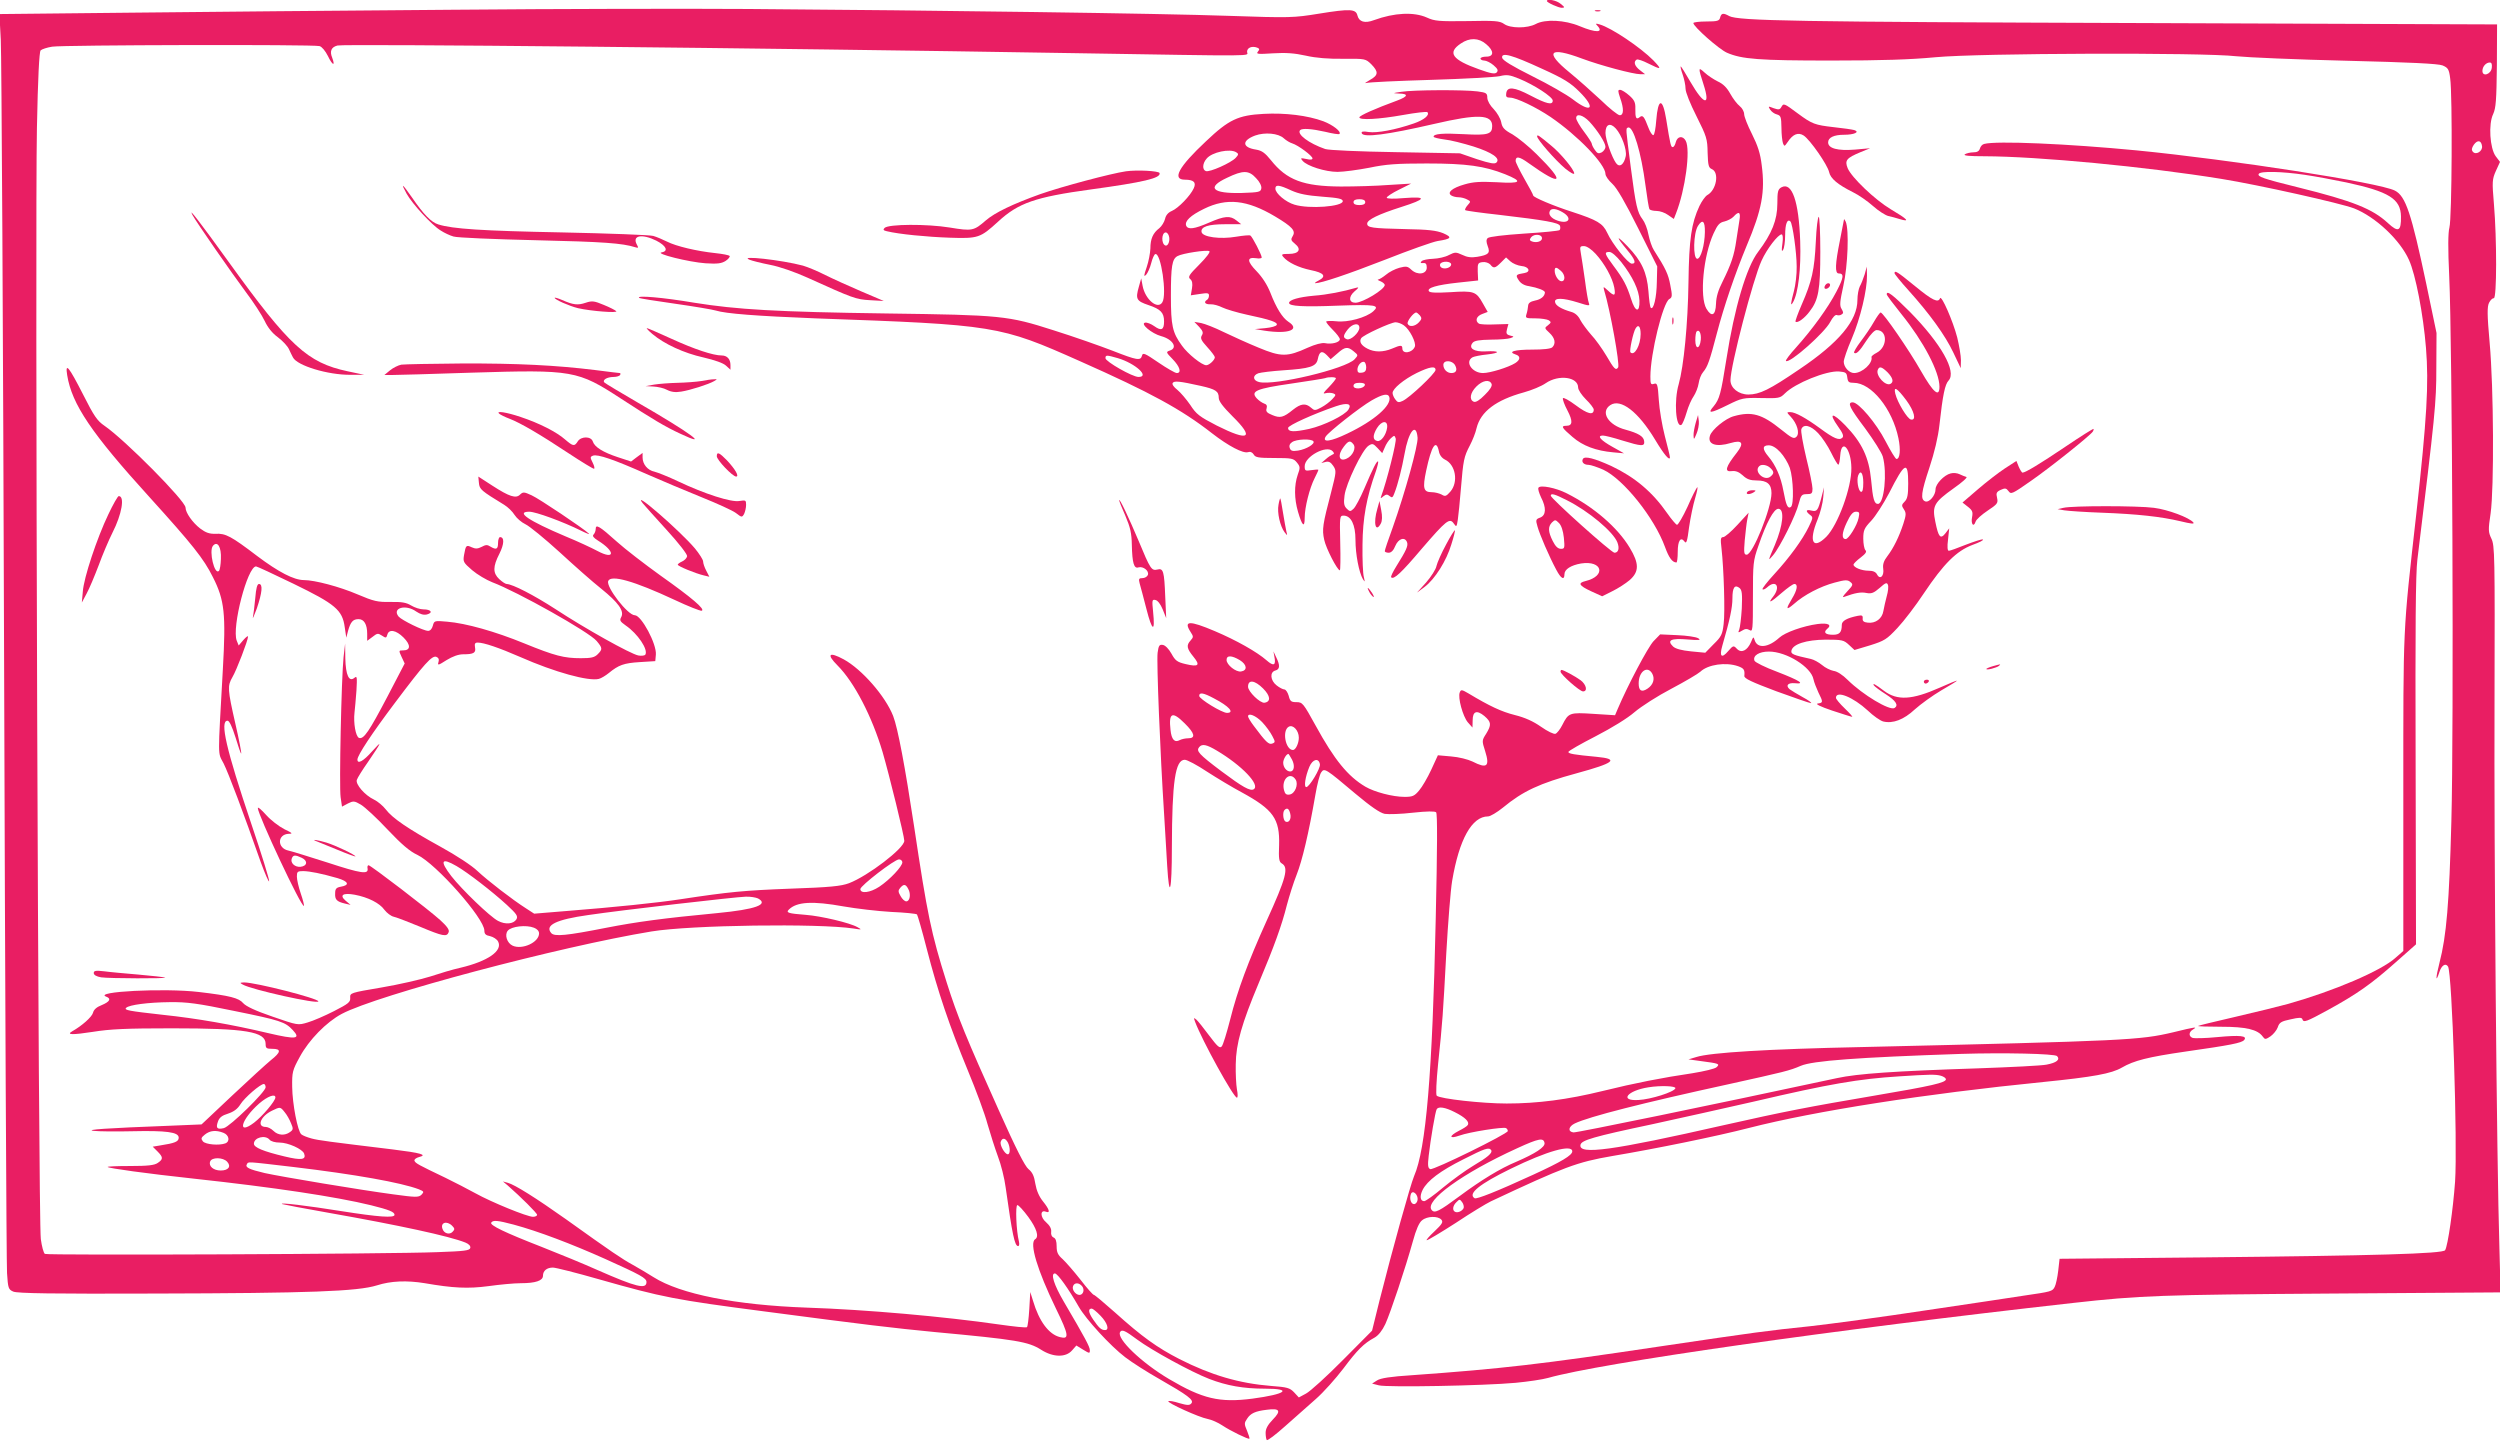 <?xml version="1.0" standalone="no"?>
<!DOCTYPE svg PUBLIC "-//W3C//DTD SVG 20010904//EN"
 "http://www.w3.org/TR/2001/REC-SVG-20010904/DTD/svg10.dtd">
<svg version="1.0" xmlns="http://www.w3.org/2000/svg"
 width="1280pt" height="739pt" viewBox="0 0 1280 739"
 preserveAspectRatio="xMidYMid meet">
<g transform="translate(0,739) scale(0.1,-0.1)"
fill="#e91e63" stroke="none">
<path d="M7920 7385 c0 -8 59 -35 77 -35 16 1 15 3 -6 20 -20 18 -71 28 -71
15z"/>
<path d="M2310 7340 c-542 -4 -1284 -11 -1649 -15 l-664 -7 7 -132 c4 -72 12
-1503 17 -3181 5 -1677 12 -3087 15 -3133 5 -78 7 -84 32 -95 20 -9 202 -12
727 -10 790 2 1036 11 1135 42 72 23 153 26 245 11 144 -25 221 -29 326 -15
57 8 132 15 166 15 75 0 113 13 113 38 0 26 20 42 51 42 14 0 121 -27 236 -60
327 -93 391 -105 843 -164 531 -70 659 -85 875 -106 420 -39 480 -49 546 -91
61 -39 126 -40 158 -3 l22 25 34 -21 c33 -20 35 -21 35 -3 0 17 -22 59 -133
248 -51 87 -69 145 -46 145 14 0 70 -79 122 -170 37 -65 163 -202 238 -259 35
-27 114 -77 174 -111 147 -84 179 -108 165 -125 -9 -11 -20 -11 -62 1 -27 9
-52 13 -56 10 -8 -8 157 -83 201 -91 21 -4 54 -19 75 -33 40 -27 134 -73 139
-68 2 2 -4 20 -12 40 -15 35 -15 40 0 62 18 28 42 39 101 46 67 9 75 -5 31
-50 -26 -27 -37 -47 -37 -68 0 -17 3 -34 6 -37 4 -4 46 28 94 71 48 42 119
105 157 139 39 34 102 105 141 156 71 95 105 129 159 158 20 11 40 36 56 70
27 60 102 284 141 424 16 59 32 96 47 107 26 22 82 23 99 3 10 -12 4 -22 -36
-60 -27 -25 -44 -45 -39 -45 6 0 73 40 149 89 75 50 156 99 179 110 377 177
441 201 621 232 225 38 530 100 701 144 340 87 903 175 1505 235 258 26 351
43 404 74 62 36 133 54 326 82 231 33 287 44 300 59 18 22 -20 26 -138 15 -60
-6 -117 -7 -126 -4 -21 8 -20 30 2 43 25 15 14 14 -100 -14 -174 -41 -236 -44
-1598 -76 -475 -10 -774 -28 -845 -51 l-40 -12 65 -9 c92 -12 97 -14 79 -31
-8 -8 -63 -21 -124 -31 -150 -22 -294 -50 -460 -91 -179 -44 -334 -64 -491
-64 -124 0 -341 24 -358 40 -5 5 -2 73 7 162 23 219 25 252 42 568 9 157 22
323 30 370 36 213 101 330 184 330 11 0 45 20 76 45 103 85 187 124 378 176
194 53 218 73 102 84 -117 11 -145 16 -145 25 0 5 63 41 139 80 85 44 163 92
200 124 34 29 118 83 189 120 70 37 136 76 148 87 39 37 130 50 193 28 30 -11
35 -18 32 -50 -1 -13 38 -31 163 -78 91 -33 171 -61 178 -61 7 0 -11 14 -41
30 -29 16 -60 35 -68 41 -22 19 -9 34 26 31 56 -6 27 13 -89 58 -62 23 -114
49 -117 57 -10 26 23 47 74 47 90 0 216 -79 228 -142 3 -15 15 -45 25 -67 25
-50 25 -53 -3 -57 -14 -2 11 -15 73 -36 52 -17 98 -32 103 -32 4 0 -13 19 -38
43 -25 24 -45 48 -45 54 0 40 88 4 163 -65 28 -27 64 -52 79 -56 50 -12 105 9
162 62 30 27 91 71 135 97 45 26 81 48 81 50 0 2 -40 -14 -89 -36 -142 -63
-217 -67 -285 -16 -45 34 -60 42 -52 28 4 -6 32 -27 62 -46 51 -33 66 -56 44
-70 -25 -15 -163 68 -239 143 -27 27 -55 45 -73 47 -16 3 -43 16 -59 30 -17
14 -43 28 -57 31 -91 20 -103 25 -100 42 6 34 76 56 175 57 86 0 93 -2 120
-27 l28 -26 80 24 c73 23 85 30 140 89 33 35 94 115 135 177 102 152 167 217
249 248 36 13 60 25 53 28 -6 2 -45 -11 -87 -27 -42 -17 -81 -31 -87 -31 -7 0
-9 20 -4 58 l6 57 -19 -25 c-26 -33 -36 -21 -52 58 -17 82 -8 99 94 172 43 30
72 56 65 58 -7 2 -23 8 -35 14 -12 6 -32 8 -46 4 -33 -8 -77 -54 -77 -81 0
-32 -33 -70 -53 -62 -25 10 -21 45 22 174 25 76 44 154 51 218 17 153 28 207
47 227 42 46 -39 189 -198 351 -87 87 -119 112 -119 90 0 -5 34 -50 75 -101
114 -141 195 -296 195 -372 0 -57 -31 -31 -95 81 -60 106 -193 299 -206 299
-4 0 -19 -21 -34 -47 -15 -27 -46 -72 -68 -101 -22 -29 -37 -55 -34 -58 10
-10 28 7 63 62 21 32 42 54 52 54 57 0 57 -86 1 -116 -16 -8 -28 -18 -27 -22
8 -31 -47 -82 -89 -82 -26 0 -53 31 -53 58 0 12 18 65 41 118 44 103 79 250
78 324 l-1 45 -11 -40 c-7 -22 -18 -50 -25 -62 -6 -12 -12 -43 -12 -69 0 -105
-94 -218 -296 -354 -157 -107 -204 -129 -262 -130 -50 0 -92 33 -92 73 0 73
116 519 159 612 28 62 85 135 103 135 6 0 8 -18 4 -47 -5 -34 -4 -44 3 -33 6
8 11 43 11 77 0 56 11 85 27 69 11 -11 32 -159 32 -231 1 -38 -6 -95 -14 -125
-17 -63 -19 -82 -5 -58 27 46 42 174 37 313 -7 205 -42 305 -96 276 -18 -10
-21 -21 -21 -84 0 -83 -28 -153 -98 -246 -60 -78 -122 -288 -163 -551 -28
-177 -35 -203 -65 -240 -34 -39 -18 -38 73 7 71 35 78 37 170 35 91 -2 97 -1
122 24 52 52 213 117 277 112 34 -3 39 -6 42 -30 3 -24 8 -28 33 -28 90 0 198
-133 229 -284 12 -58 8 -106 -10 -106 -5 0 -30 41 -56 91 -48 93 -138 199
-168 199 -30 0 -16 -28 64 -134 43 -59 84 -123 90 -144 23 -83 7 -242 -25
-242 -19 0 -26 24 -35 124 -11 114 -47 190 -132 278 -67 69 -88 66 -37 -6 24
-33 30 -49 22 -57 -16 -16 -44 -4 -113 47 -74 54 -128 84 -154 84 -19 0 -19
-1 2 -23 33 -35 48 -85 30 -103 -13 -13 -23 -8 -79 37 -98 79 -150 94 -242 68
-42 -11 -113 -69 -122 -100 -14 -44 31 -60 107 -37 58 17 69 0 31 -49 -59 -75
-66 -101 -25 -95 19 2 35 -4 55 -22 21 -20 39 -26 72 -26 53 0 75 -19 75 -65
0 -77 -96 -315 -127 -315 -14 0 -15 10 -10 73 4 39 9 88 13 107 l7 35 -57 -62
c-32 -35 -65 -63 -73 -63 -13 0 -15 -9 -9 -57 12 -107 19 -329 11 -388 -6 -53
-12 -65 -51 -103 l-43 -44 -73 7 c-49 5 -79 13 -92 25 -33 32 -11 43 73 36 62
-5 72 -4 56 6 -11 7 -59 14 -108 16 l-87 4 -34 -35 c-29 -31 -132 -226 -183
-346 l-14 -33 -110 7 c-123 8 -128 6 -160 -57 -11 -22 -27 -42 -35 -45 -8 -3
-40 12 -74 36 -40 28 -82 47 -134 60 -68 17 -128 45 -238 111 -34 20 -38 20
-44 5 -11 -27 16 -123 41 -153 l24 -27 1 36 c0 48 21 55 60 23 36 -31 37 -45
9 -91 -22 -34 -22 -36 -5 -89 25 -79 9 -91 -65 -53 -23 11 -70 23 -109 26
l-68 6 -34 -74 c-19 -41 -47 -89 -62 -106 -24 -29 -34 -33 -75 -33 -60 0 -154
25 -200 52 -90 53 -159 138 -255 313 -63 114 -67 120 -98 120 -27 0 -33 4 -40
33 -5 17 -15 32 -22 32 -7 0 -25 9 -40 21 -32 25 -36 68 -6 76 23 6 25 26 4
68 l-14 30 5 -28 c9 -44 -4 -50 -40 -18 -49 43 -155 103 -266 150 -130 55
-161 54 -123 -5 15 -23 15 -26 0 -43 -23 -25 -20 -41 14 -83 37 -45 27 -54
-40 -38 -43 10 -53 18 -72 53 -14 25 -32 43 -44 45 -18 3 -22 -3 -27 -40 -6
-43 13 -513 33 -823 5 -88 13 -209 16 -268 11 -180 24 -131 24 95 1 336 17
448 66 448 12 0 63 -27 114 -61 51 -33 131 -81 178 -106 161 -88 195 -135 191
-270 -3 -71 0 -86 14 -94 36 -21 23 -72 -79 -296 -93 -206 -148 -353 -185
-501 -18 -70 -37 -133 -44 -140 -10 -11 -22 0 -64 56 -28 38 -58 75 -66 82
-14 11 -14 10 -6 -12 36 -96 197 -388 214 -388 5 0 5 18 0 43 -4 23 -7 80 -6
127 1 106 31 210 117 415 80 190 119 298 145 402 12 45 34 115 50 155 28 71
61 208 96 410 9 53 22 104 30 114 16 23 22 19 175 -110 79 -66 125 -98 150
-103 19 -3 84 -1 144 6 73 8 113 8 119 2 7 -7 6 -187 -2 -543 -17 -796 -50
-1181 -111 -1320 -19 -45 -110 -372 -177 -637 l-38 -154 -150 -151 c-82 -83
-167 -160 -188 -171 l-37 -20 -24 26 c-22 23 -35 27 -118 33 -163 13 -307 55
-470 138 -113 58 -190 113 -329 238 -55 49 -104 90 -108 90 -5 0 -36 35 -69
78 -33 42 -74 89 -91 105 -25 22 -31 35 -31 66 0 26 -5 41 -16 45 -9 4 -14 15
-12 29 2 16 -7 32 -26 49 -31 26 -31 66 -1 54 24 -9 18 12 -15 53 -20 25 -33
55 -39 90 -6 39 -15 59 -35 75 -18 14 -65 106 -152 301 -166 369 -212 481
-267 655 -80 253 -99 347 -167 800 -46 304 -83 502 -107 564 -40 102 -160 239
-253 290 -76 41 -90 27 -32 -31 86 -86 177 -262 231 -444 34 -117 111 -430
111 -454 0 -38 -186 -180 -283 -217 -40 -15 -96 -21 -301 -28 -235 -9 -311
-16 -561 -54 -116 -18 -339 -41 -580 -60 l-170 -14 -40 26 c-71 45 -199 144
-250 192 -29 28 -108 80 -190 125 -167 92 -246 146 -280 191 -14 18 -41 41
-60 50 -47 22 -96 79 -88 101 3 10 29 52 58 93 70 103 75 114 20 53 -44 -50
-75 -67 -75 -42 0 22 75 135 191 289 153 204 191 245 213 237 12 -5 15 -13 11
-27 -6 -18 -1 -17 41 10 31 19 61 30 85 30 54 0 67 7 61 36 -3 18 0 24 14 24
31 0 108 -26 218 -74 177 -78 349 -125 402 -112 12 3 35 17 51 30 50 41 77 51
158 56 l80 5 3 33 c5 54 -74 202 -108 202 -36 0 -148 145 -136 175 13 34 131
1 339 -96 70 -33 133 -58 140 -56 19 7 -50 66 -211 180 -82 59 -182 136 -223
173 -89 80 -109 92 -109 66 0 -10 -5 -23 -11 -29 -7 -7 -1 -16 23 -31 90 -56
87 -101 -3 -53 -30 16 -103 50 -164 75 -189 80 -257 126 -185 126 33 0 172
-51 265 -97 28 -14 46 -21 40 -15 -27 26 -255 179 -293 196 -39 18 -44 18 -59
4 -21 -22 -55 -11 -143 46 l-71 46 3 -32 c3 -34 11 -40 130 -113 18 -11 42
-34 53 -52 11 -17 36 -38 55 -47 20 -9 98 -73 174 -142 76 -70 172 -155 214
-188 88 -71 119 -114 103 -145 -10 -17 -6 -23 22 -43 62 -42 117 -124 101
-150 -4 -5 -20 -7 -36 -4 -40 8 -273 138 -425 238 -110 71 -218 127 -249 128
-6 0 -23 11 -38 25 -33 31 -33 64 1 130 25 50 26 85 3 85 -5 0 -10 -13 -10
-30 0 -32 -9 -37 -40 -18 -15 10 -24 9 -44 -2 -20 -10 -31 -11 -51 -2 -28 13
-30 11 -39 -39 -6 -35 -4 -39 41 -78 27 -23 73 -50 103 -62 128 -48 497 -255
535 -301 30 -36 31 -42 5 -68 -16 -16 -33 -20 -86 -20 -86 0 -133 12 -290 76
-149 61 -298 103 -395 111 -65 6 -66 5 -73 -21 -4 -15 -13 -26 -24 -26 -24 0
-134 54 -151 73 -36 44 36 65 90 26 21 -14 38 -19 55 -15 33 9 21 26 -18 26
-17 0 -45 9 -63 20 -25 15 -47 19 -106 18 -66 -1 -84 3 -169 39 -91 39 -219
73 -274 73 -51 0 -130 41 -239 123 -134 102 -162 117 -214 114 -31 -1 -50 6
-78 27 -39 30 -75 81 -75 107 0 34 -309 346 -415 419 -37 25 -54 50 -109 159
-74 145 -93 168 -82 100 24 -149 124 -297 422 -625 219 -242 277 -314 324
-409 60 -118 67 -188 51 -472 -26 -469 -27 -422 4 -482 25 -50 102 -254 190
-505 22 -60 41 -104 43 -98 2 7 -39 140 -92 296 -128 380 -162 526 -121 526 9
0 23 -29 41 -86 14 -47 27 -84 29 -82 2 2 -11 71 -30 153 -40 176 -41 193 -15
238 21 35 80 189 80 208 0 5 -11 -3 -24 -18 l-24 -28 -10 25 c-26 68 55 380
99 380 5 0 91 -40 192 -89 214 -104 250 -134 262 -222 l8 -54 9 35 c13 46 25
60 54 60 28 0 44 -27 44 -75 l0 -36 27 20 c24 19 28 20 48 7 21 -14 23 -13 28
4 8 31 45 24 83 -14 38 -38 37 -66 -2 -66 -23 0 -23 0 -8 -33 l16 -34 -87
-167 c-95 -181 -123 -223 -147 -214 -17 7 -29 77 -23 129 2 19 7 69 10 113 4
71 3 77 -11 65 -27 -22 -44 14 -46 100 l-1 76 -8 -70 c-11 -106 -23 -663 -15
-717 l7 -48 30 16 c28 14 33 14 67 -6 20 -12 82 -69 136 -127 72 -76 114 -112
153 -130 96 -46 343 -325 343 -388 0 -17 7 -24 29 -28 17 -4 35 -16 41 -27 26
-48 -53 -102 -193 -135 -37 -8 -107 -29 -155 -45 -48 -15 -160 -41 -249 -56
-160 -27 -161 -28 -160 -52 2 -23 -9 -31 -83 -69 -47 -24 -107 -50 -135 -58
-50 -15 -50 -15 -180 30 -88 30 -136 53 -150 69 -22 26 -66 38 -227 57 -177
21 -544 2 -474 -24 27 -10 18 -26 -23 -43 -26 -10 -41 -23 -45 -40 -6 -21 -56
-66 -106 -94 -33 -19 2 -19 106 -3 87 14 169 18 404 18 381 0 480 -17 480 -80
0 -22 4 -25 35 -25 46 0 44 -17 -8 -58 -23 -19 -112 -100 -198 -181 l-157
-148 -168 -7 c-317 -12 -433 -20 -384 -26 25 -3 113 -4 195 -2 177 4 240 -4
240 -33 0 -20 -19 -28 -97 -40 l-36 -6 24 -24 c30 -30 30 -40 2 -59 -17 -12
-50 -16 -142 -16 -66 0 -117 -2 -115 -5 8 -7 195 -33 444 -60 406 -44 725 -92
905 -136 92 -23 120 -34 120 -49 0 -17 -82 -11 -272 19 -175 28 -324 46 -303
36 6 -2 114 -23 240 -45 357 -63 616 -119 698 -152 17 -7 27 -17 25 -27 -3
-14 -28 -17 -168 -22 -248 -10 -1996 -17 -2010 -9 -7 4 -16 39 -21 76 -13 92
-30 5192 -20 5687 5 260 12 392 19 399 6 6 33 15 59 19 54 9 1336 12 1369 3
12 -3 30 -25 43 -51 23 -48 39 -55 22 -9 -14 34 -5 55 27 63 39 9 2156 -12
3762 -39 983 -16 895 -17 895 7 0 21 25 31 52 21 12 -5 13 -9 3 -21 -10 -12 1
-13 78 -8 66 4 109 1 168 -12 52 -12 117 -17 192 -16 113 1 114 0 143 -28 38
-39 37 -56 -8 -81 -21 -12 -29 -18 -18 -15 11 4 160 11 330 16 171 5 329 14
353 19 37 9 51 7 100 -13 76 -31 172 -93 172 -112 0 -25 -32 -17 -114 26 -84
44 -119 47 -124 12 -3 -18 1 -23 20 -23 31 0 133 -49 207 -99 139 -95 281
-242 281 -292 0 -10 16 -33 35 -50 24 -22 65 -93 132 -227 l98 -196 -2 -80
c-1 -80 -17 -145 -31 -132 -4 4 -9 42 -12 85 -8 96 -34 154 -107 230 -60 62
-61 52 -1 -20 40 -48 47 -69 23 -69 -19 0 -101 102 -126 158 -23 49 -51 65
-179 107 -97 31 -200 75 -200 84 0 4 -20 42 -45 85 -25 44 -45 85 -45 92 0 26
19 23 66 -11 173 -124 192 -103 42 45 -40 40 -96 85 -124 102 -43 23 -53 35
-58 63 -4 19 -21 48 -38 66 -19 19 -32 42 -33 58 0 24 -5 27 -50 33 -69 9
-329 8 -390 -2 -47 -7 -47 -7 -12 -9 50 -1 47 -15 -10 -36 -112 -41 -193 -77
-193 -86 0 -15 99 -10 222 12 66 12 122 18 126 15 14 -15 -17 -40 -69 -58 -95
-33 -189 -50 -231 -44 -29 5 -39 3 -36 -6 8 -24 130 -8 373 48 220 51 295 49
295 -11 0 -42 -21 -49 -144 -42 -110 6 -156 2 -156 -13 0 -4 25 -10 55 -14 31
-3 97 -20 149 -36 97 -31 139 -61 118 -82 -9 -9 -32 -5 -100 17 l-87 30 -330
6 c-188 3 -343 10 -360 16 -84 29 -148 77 -128 97 11 10 58 7 129 -9 36 -9 69
-14 72 -11 11 12 -33 46 -82 65 -81 30 -196 44 -306 38 -131 -7 -178 -29 -295
-140 -141 -132 -176 -197 -108 -197 45 0 59 -14 45 -44 -17 -38 -79 -102 -112
-116 -19 -8 -31 -22 -35 -41 -4 -16 -17 -37 -29 -47 -33 -25 -46 -55 -46 -104
-1 -24 -9 -67 -19 -96 -15 -44 -16 -51 -3 -39 8 9 20 35 26 59 6 25 16 46 21
47 29 9 61 -208 36 -247 -24 -39 -88 15 -101 85 l-7 38 -12 -43 c-18 -63 -13
-73 49 -94 63 -21 80 -39 80 -84 0 -43 -14 -50 -50 -24 -17 12 -38 20 -47 18
-27 -5 34 -56 82 -69 60 -16 87 -61 44 -74 -20 -7 -19 -9 15 -44 37 -38 47
-71 21 -71 -8 0 -50 24 -94 54 -70 48 -80 52 -84 35 -7 -27 -25 -24 -150 25
-62 24 -198 72 -303 105 -234 75 -266 78 -852 86 -566 8 -770 20 -987 55 -160
27 -297 39 -283 25 2 -3 85 -16 184 -30 98 -14 193 -30 209 -35 51 -16 208
-28 510 -40 923 -33 943 -36 1356 -220 358 -159 518 -246 674 -368 85 -66 160
-105 185 -97 12 4 22 -1 29 -12 8 -15 24 -18 106 -18 89 0 98 -2 115 -23 17
-21 18 -26 4 -64 -18 -53 -18 -121 2 -189 21 -72 34 -84 34 -30 0 53 25 152
51 203 10 20 19 39 19 42 0 3 -16 2 -35 -1 -32 -5 -35 -4 -35 20 0 50 112 110
143 77 9 -10 9 -14 0 -17 -7 -3 -23 -13 -35 -24 l-23 -20 22 6 c16 4 26 -1 39
-20 17 -25 16 -31 -10 -133 -44 -168 -48 -192 -36 -246 9 -43 67 -156 80 -156
3 0 4 63 2 140 -3 134 -3 140 17 140 38 0 61 -46 61 -124 0 -74 18 -167 38
-201 11 -17 11 -16 5 10 -5 17 -8 91 -7 165 1 136 20 242 69 379 8 24 13 46
11 48 -6 6 -25 -31 -71 -139 -20 -47 -45 -94 -55 -103 -16 -15 -19 -15 -35 1
-14 14 -16 28 -11 67 7 60 91 235 123 255 20 13 24 11 46 -12 l24 -26 13 29
c6 16 20 37 31 47 18 16 19 16 25 -1 6 -14 -46 -220 -74 -295 -5 -13 -3 -13
11 -1 14 11 20 11 32 1 12 -10 16 -8 24 14 18 45 39 129 52 201 20 116 60 166
67 84 3 -39 -64 -281 -127 -459 -23 -62 -41 -117 -41 -122 0 -4 9 -8 20 -8 13
0 25 12 34 35 16 38 49 48 60 19 7 -18 -4 -42 -54 -122 -18 -29 -31 -55 -27
-58 13 -13 52 23 156 146 126 146 143 160 164 130 14 -20 15 -19 21 19 3 22
11 95 16 161 12 144 15 161 46 220 13 25 29 64 34 88 21 85 100 144 242 183
40 11 91 32 112 47 67 46 166 32 166 -22 0 -12 18 -39 40 -61 22 -21 40 -45
40 -52 0 -31 -32 -23 -92 22 -35 26 -64 42 -66 36 -2 -6 8 -34 23 -62 29 -55
27 -79 -5 -79 -30 0 -24 -10 31 -57 53 -46 120 -71 209 -79 l55 -5 -59 33
c-61 34 -82 58 -49 58 10 0 54 -11 98 -25 101 -31 117 -32 113 -3 -3 24 -30
40 -95 58 -89 23 -131 91 -78 126 53 35 143 -34 229 -177 46 -77 76 -112 76
-90 0 6 -12 55 -26 108 -14 54 -28 137 -31 186 -5 79 -8 87 -24 82 -17 -6 -19
-1 -19 37 0 117 64 378 97 397 15 8 16 16 5 71 -10 55 -23 84 -84 179 -10 15
-22 51 -28 80 -5 29 -19 64 -30 78 -27 35 -35 71 -60 263 -27 210 -27 202 -14
207 26 9 67 -127 89 -297 8 -61 17 -116 20 -121 4 -5 20 -9 37 -9 16 0 43 -9
59 -21 l29 -20 11 28 c48 122 75 325 50 372 -15 28 -43 24 -51 -7 -3 -13 -9
-24 -15 -25 -10 -2 -13 11 -34 142 -18 112 -42 110 -51 -5 -3 -41 -9 -75 -15
-76 -5 -1 -17 16 -25 38 -22 58 -29 67 -45 54 -18 -15 -23 -3 -22 44 1 31 -5
44 -31 67 -18 16 -39 29 -47 29 -12 0 -12 -5 0 -41 20 -56 19 -89 -2 -89 -9 0
-53 35 -97 78 -45 42 -117 106 -161 142 -129 105 -103 133 65 70 94 -35 262
-80 299 -80 l24 0 -27 21 c-27 21 -34 43 -16 54 5 3 32 -6 59 -20 68 -34 72
-32 26 16 -65 66 -215 167 -275 184 -20 6 -23 5 -12 -6 35 -37 -6 -38 -90 -3
-76 32 -177 37 -225 11 -43 -23 -131 -23 -163 1 -22 15 -46 17 -187 14 -146
-2 -168 0 -207 18 -67 30 -167 25 -271 -13 -47 -18 -77 -9 -85 24 -8 33 -37
35 -197 9 -130 -21 -145 -22 -466 -11 -338 12 -1489 28 -2457 35 -294 2 -978
1 -1520 -4z m5299 -176 c41 -34 41 -64 1 -64 -16 0 -30 -4 -30 -10 0 -5 9 -10
19 -10 11 0 33 -11 48 -24 22 -19 25 -27 16 -37 -9 -9 -29 -6 -90 16 -138 49
-164 85 -94 132 45 31 92 30 130 -3z m286 -126 c113 -51 147 -73 191 -117 87
-86 63 -114 -34 -39 -30 23 -122 76 -205 117 -106 53 -153 82 -156 95 -5 30
48 16 204 -56z m242 -270 c42 -45 83 -109 83 -130 0 -9 -9 -22 -19 -28 -16 -8
-23 -6 -35 12 -9 12 -16 27 -16 32 0 5 -18 33 -40 62 -22 29 -40 60 -40 69 0
26 34 17 67 -17z m136 -36 c30 -33 57 -108 51 -141 -9 -44 -32 -61 -50 -36
-21 29 -54 122 -54 154 0 45 24 55 53 23z m-1700 -50 c12 -11 32 -23 43 -26
30 -9 104 -64 104 -77 0 -7 -12 -8 -32 -3 -29 6 -31 5 -19 -9 22 -27 117 -57
179 -57 31 0 104 10 162 21 86 18 140 22 295 22 205 0 295 -13 401 -55 94 -38
83 -49 -43 -41 -85 4 -120 2 -164 -11 -64 -18 -92 -42 -68 -57 8 -5 24 -9 37
-9 13 0 32 -5 43 -11 20 -10 20 -11 3 -30 -9 -10 -15 -22 -12 -25 3 -3 82 -14
174 -24 239 -28 304 -40 311 -56 3 -8 2 -18 -2 -22 -3 -4 -85 -12 -181 -18
-105 -7 -180 -16 -187 -23 -8 -8 -8 -19 0 -41 14 -36 5 -45 -54 -55 -30 -5
-52 -2 -76 10 -33 15 -37 15 -69 -1 -18 -10 -54 -18 -81 -19 -26 -1 -52 -6
-58 -12 -8 -8 -6 -11 7 -10 14 2 19 -5 19 -23 0 -34 -47 -41 -79 -11 -19 18
-26 19 -61 10 -22 -6 -53 -22 -68 -35 -16 -13 -34 -24 -40 -25 -7 0 -2 -4 11
-9 12 -5 22 -14 22 -19 0 -23 -113 -91 -150 -91 -34 0 -37 30 -5 58 22 18 24
23 10 19 -68 -20 -150 -36 -218 -41 -76 -7 -127 -21 -127 -37 0 -17 72 -21
250 -14 192 7 217 3 181 -29 -36 -32 -131 -58 -188 -51 -29 3 -53 2 -53 -2 0
-5 16 -24 35 -43 19 -19 35 -40 35 -47 0 -16 -42 -27 -76 -20 -16 3 -50 -6
-88 -23 -105 -48 -137 -48 -252 0 -54 22 -135 59 -179 80 -44 22 -96 42 -115
46 l-35 6 25 -26 c19 -21 22 -30 13 -44 -8 -14 -3 -25 28 -59 22 -24 39 -47
39 -52 0 -14 -29 -41 -44 -41 -22 0 -95 58 -125 101 -48 66 -56 101 -56 254 0
153 6 189 34 204 25 14 150 33 163 25 6 -4 -16 -33 -52 -69 -52 -52 -59 -63
-46 -74 10 -8 13 -23 9 -47 l-6 -36 47 7 c38 6 46 5 46 -8 0 -9 -4 -19 -10
-22 -19 -12 -10 -24 18 -23 15 1 42 -7 60 -16 18 -9 75 -26 125 -37 123 -26
159 -39 154 -52 -2 -7 -28 -14 -58 -17 l-54 -5 49 -8 c124 -19 186 5 122 46
-30 20 -61 69 -92 149 -16 40 -41 79 -70 109 -50 51 -51 74 -3 67 16 -3 29 -1
29 4 0 13 -48 106 -58 112 -4 3 -37 0 -73 -6 -81 -14 -172 -2 -177 24 -5 27
34 40 121 40 l82 0 -24 19 c-32 26 -61 24 -141 -11 -76 -33 -108 -37 -117 -15
-8 23 22 52 92 86 116 57 220 46 363 -39 89 -53 107 -74 91 -100 -11 -18 -10
-23 11 -40 35 -28 21 -52 -31 -52 -36 0 -40 -2 -29 -15 24 -29 79 -55 141 -68
70 -14 82 -32 39 -54 -14 -7 -21 -13 -16 -13 30 0 162 44 357 120 124 49 245
92 270 96 71 11 76 19 28 40 -35 14 -76 19 -194 21 -170 4 -195 7 -195 28 0
20 58 48 174 85 129 41 134 55 17 46 -56 -5 -91 -4 -91 2 0 5 28 24 63 41 l62
31 -115 -7 c-63 -5 -173 -8 -245 -8 -192 1 -277 33 -358 135 -30 37 -46 49
-76 54 -72 11 -74 46 -5 72 50 18 119 12 147 -14z m-243 -72 c12 -7 12 -12 -3
-28 -24 -26 -134 -75 -153 -68 -19 7 -18 39 4 64 27 33 120 53 152 32z m101
-132 c18 -18 29 -40 27 -52 -3 -19 -10 -21 -100 -24 -152 -4 -183 28 -75 78
81 39 111 39 148 -2z m180 -63 c40 -18 81 -26 159 -32 83 -6 105 -11 105 -23
0 -28 -172 -41 -247 -18 -45 13 -98 58 -98 82 0 22 19 20 81 -9z m379 -60 c0
-10 -10 -15 -30 -15 -20 0 -30 5 -30 15 0 10 10 15 30 15 20 0 30 -5 30 -15z
m1011 -52 c51 -30 32 -62 -25 -43 -34 11 -51 33 -40 51 8 14 33 11 65 -8z
m-2017 -119 c9 -23 -3 -56 -17 -51 -22 7 -21 67 2 67 5 0 12 -7 15 -16z m1911
-14 c0 -16 -28 -25 -52 -16 -12 5 -13 9 -3 22 16 18 55 15 55 -6z m275 -80
c45 -49 86 -123 95 -172 8 -44 1 -47 -33 -15 -23 21 -24 21 -19 2 32 -106 81
-380 72 -396 -12 -18 -21 -8 -60 59 -22 37 -57 86 -79 109 -21 24 -46 58 -55
75 -10 21 -27 36 -46 41 -51 15 -80 32 -83 50 -5 23 38 23 118 -2 56 -18 61
-18 55 -3 -4 9 -13 62 -20 117 -8 55 -17 117 -21 138 -6 34 -5 37 16 37 14 0
38 -16 60 -40z m131 -42 c58 -74 91 -143 93 -197 2 -65 -22 -60 -43 9 -22 69
-39 101 -90 169 -46 62 -49 71 -21 71 12 0 36 -21 61 -52z m-511 -20 c38 -3
50 -30 15 -36 -44 -7 -47 -10 -29 -37 10 -16 29 -27 52 -30 45 -8 82 -22 82
-32 -1 -20 -20 -36 -51 -42 -24 -5 -34 -13 -35 -26 -1 -11 -4 -30 -8 -42 -7
-22 -5 -23 46 -23 29 0 60 -5 68 -10 13 -9 12 -12 -4 -25 -19 -14 -19 -15 7
-39 29 -27 34 -55 15 -74 -8 -8 -46 -12 -104 -12 -89 0 -127 -11 -84 -25 26
-8 25 -27 -2 -44 -35 -22 -129 -51 -165 -51 -56 0 -95 58 -53 81 8 4 41 11 73
14 72 8 67 20 -6 16 -61 -3 -90 16 -67 44 9 11 34 15 94 16 44 0 90 4 100 8
19 7 19 8 -2 13 -19 5 -22 11 -16 33 l7 26 -69 -2 c-38 -2 -75 0 -82 4 -21 14
-13 38 16 49 l29 11 -25 44 c-34 61 -46 65 -166 57 -73 -4 -105 -3 -110 5 -11
17 39 32 150 44 l102 11 -2 46 c-1 41 1 45 25 48 14 2 31 -4 39 -12 17 -22 25
-20 55 10 l26 26 22 -20 c12 -11 38 -22 57 -24z m-360 8 c0 -16 -33 -27 -50
-16 -7 4 -9 13 -6 19 10 16 56 14 56 -3z m562 -33 c22 -19 24 -53 3 -53 -16 0
-35 30 -35 54 0 20 9 20 32 -1z m-722 -228 c10 -13 10 -19 -5 -35 -20 -22 -51
-26 -58 -7 -4 12 30 57 44 57 3 0 12 -7 19 -15z m-82 -51 c29 -20 64 -88 56
-109 -13 -32 -64 -40 -64 -9 0 18 -9 18 -53 -1 -46 -19 -90 -19 -126 0 -31 16
-43 35 -32 53 9 16 151 81 176 82 11 0 31 -7 43 -16z m-228 -12 c0 -25 -45
-66 -64 -59 -21 8 -20 19 5 51 24 30 59 35 59 8z m1440 -32 c0 -58 -32 -115
-52 -94 -7 6 14 103 26 122 14 24 26 11 26 -28z m-1469 -89 c23 -19 24 -19 5
-40 -44 -49 -412 -137 -490 -117 -32 8 -34 34 -3 45 12 4 69 11 127 15 137 9
169 19 177 57 8 40 21 46 46 21 l20 -21 34 29 c39 35 53 37 84 11z m-1207 -35
c90 -27 165 -96 105 -96 -31 0 -169 79 -169 96 0 17 5 17 64 0z m1271 -47 c0
-17 -6 -25 -22 -27 -17 -3 -23 2 -23 15 0 22 20 45 35 40 5 -2 10 -15 10 -28z
m455 11 c13 -24 6 -40 -19 -40 -22 0 -41 19 -41 42 0 26 46 24 60 -2z m-100
-24 c0 -17 -134 -144 -169 -159 -19 -9 -26 -8 -37 8 -8 10 -14 25 -14 33 0 22
57 69 123 102 68 33 97 37 97 16z m2314 -12 c27 -28 33 -49 16 -59 -25 -15
-77 41 -66 71 8 20 20 17 50 -12z m-2824 -31 c0 -4 -16 -24 -36 -45 -30 -30
-33 -36 -16 -31 12 3 29 2 38 -1 15 -6 15 -9 -5 -30 -12 -13 -37 -32 -56 -42
-32 -17 -35 -17 -53 -1 -27 24 -52 21 -92 -11 -49 -40 -66 -44 -106 -27 -28
11 -34 19 -29 34 4 14 0 21 -13 25 -11 4 -28 16 -38 27 -32 36 -3 49 177 75
90 13 169 26 174 28 17 7 55 6 55 -1z m-691 -39 c75 -17 91 -27 91 -61 0 -17
21 -45 70 -94 115 -113 85 -131 -80 -48 -89 46 -105 58 -136 106 -20 29 -50
64 -66 77 -18 14 -28 28 -24 35 8 12 33 10 145 -15z m1488 10 c4 -10 -8 -30
-35 -56 -26 -27 -46 -39 -56 -35 -25 10 -19 46 13 78 32 32 68 38 78 13z
m-649 -6 c-7 -20 -58 -23 -58 -4 0 11 10 16 31 16 20 0 29 -4 27 -12z m2772
-77 c42 -57 53 -105 24 -99 -18 3 -69 87 -80 132 -10 41 8 31 56 -33z m-2647
17 c15 -42 -76 -122 -215 -188 -85 -41 -129 -47 -111 -16 13 23 177 152 236
186 56 32 83 37 90 18z m-209 -65 c-18 -29 -126 -82 -201 -99 -78 -17 -108
-16 -108 5 0 13 131 72 245 111 59 20 83 13 64 -17z m198 -93 c-5 -37 -31 -72
-50 -68 -24 5 -25 28 -2 66 25 40 57 41 52 2z m2207 -28 c20 -21 50 -66 66
-99 17 -34 33 -62 37 -62 4 -1 8 20 10 47 6 91 56 36 57 -64 2 -99 -69 -292
-128 -352 -69 -69 -92 -26 -45 88 14 34 27 86 29 114 l4 51 -13 -51 c-18 -69
-23 -75 -52 -68 -28 7 -31 -3 -7 -22 17 -12 16 -15 -6 -61 -32 -66 -98 -157
-177 -243 -36 -39 -63 -74 -60 -77 3 -4 14 1 24 10 45 41 70 3 31 -47 -31 -39
-14 -32 44 19 29 25 57 45 64 45 20 0 15 -31 -12 -75 -33 -55 -31 -62 9 -28
52 47 137 91 209 110 55 15 67 15 81 3 15 -12 14 -16 -16 -48 -24 -26 -28 -33
-13 -27 52 19 82 25 111 19 26 -5 38 0 68 26 30 27 37 29 42 16 4 -9 1 -35 -6
-59 -6 -23 -14 -57 -17 -75 -6 -39 -40 -65 -80 -60 -20 2 -28 8 -26 22 1 15
-4 17 -25 13 -55 -11 -82 -26 -82 -46 0 -38 -11 -51 -45 -51 -39 0 -51 12 -30
30 26 21 5 32 -49 25 -74 -10 -167 -43 -196 -70 -56 -51 -112 -57 -126 -13 -6
20 -7 19 -19 -10 -19 -43 -49 -58 -72 -34 -17 18 -19 18 -45 -12 -33 -39 -46
-28 -30 27 39 134 52 196 52 243 0 57 12 73 37 53 12 -11 14 -30 11 -104 -3
-49 -9 -98 -13 -108 -7 -17 -6 -18 14 -6 16 10 25 11 39 3 16 -10 17 0 17 170
0 172 1 185 28 261 41 120 79 190 102 190 33 0 25 -84 -18 -186 -36 -83 -36
-84 -9 -52 36 42 117 205 132 266 11 42 15 47 41 47 25 0 29 4 29 28 0 15 -14
86 -32 158 -17 72 -29 138 -25 147 11 28 48 19 86 -21z m-2584 -42 c8 -13 -36
-40 -79 -47 -28 -4 -37 -2 -42 12 -5 12 -1 23 11 31 21 16 101 19 110 4z m204
-14 c16 -19 -3 -60 -34 -74 -40 -19 -49 18 -14 62 23 30 32 32 48 12z m438
-36 c3 -19 15 -35 31 -43 55 -26 70 -115 28 -164 -22 -25 -27 -26 -45 -15 -12
6 -34 12 -51 12 -42 0 -47 20 -28 110 27 127 51 165 65 100z m1748 -5 c18 -19
40 -55 49 -81 18 -55 22 -189 5 -200 -16 -10 -24 8 -38 83 -13 71 -39 131 -77
176 -32 38 -31 57 2 57 17 0 38 -12 59 -35z m-51 -81 c20 -19 20 -28 1 -44
-31 -26 -87 25 -58 53 11 12 41 7 57 -9z m706 -80 c0 -58 -4 -78 -18 -92 -16
-16 -17 -21 -4 -40 12 -18 12 -28 -3 -74 -22 -67 -50 -124 -82 -166 -18 -23
-24 -42 -21 -63 6 -38 -16 -59 -31 -31 -7 14 -21 20 -45 20 -35 0 -76 17 -76
31 0 5 16 21 36 36 26 20 33 30 25 38 -6 6 -11 33 -11 59 0 43 5 54 40 91 22
23 63 87 92 142 81 160 98 168 98 49z m-230 5 c0 -36 -4 -49 -12 -47 -14 5
-23 61 -14 84 12 31 26 11 26 -37z m-24 -181 c-7 -37 -51 -108 -66 -108 -22 0
-20 31 5 84 19 41 32 56 47 56 18 0 20 -4 14 -32z m-8385 -210 c-1 -29 -5 -56
-10 -61 -23 -23 -52 102 -31 128 23 28 44 -5 41 -67z m5217 -518 c37 -23 40
-53 6 -58 -26 -4 -74 34 -74 59 0 25 26 24 68 -1z m2112 -70 c14 -27 4 -57
-25 -76 -30 -20 -45 -11 -45 27 0 62 46 94 70 49z m-1993 -75 c38 -38 41 -68
7 -73 -22 -3 -84 57 -84 82 0 38 34 34 77 -9z m-251 -51 c77 -40 107 -74 66
-74 -25 0 -142 71 -142 87 0 20 22 16 76 -13z m-150 -128 c51 -50 57 -76 18
-76 -14 0 -33 -4 -43 -9 -27 -15 -43 2 -48 52 -10 89 9 97 73 33z m396 7 c20
-21 43 -53 52 -71 16 -30 16 -33 0 -39 -18 -7 -33 8 -95 91 -16 21 -29 43 -29
48 0 20 39 5 72 -29z m188 -80 c0 -28 -16 -63 -30 -63 -38 0 -57 99 -22 119
22 13 52 -19 52 -56z m-420 -66 c128 -76 224 -176 189 -198 -18 -11 -58 12
-165 92 -117 88 -131 104 -114 124 15 18 38 13 90 -18z m385 -46 c16 -31 11
-61 -9 -61 -19 0 -36 22 -36 45 0 17 16 45 27 45 1 0 9 -13 18 -29z m143 -24
c4 -20 -54 -117 -70 -117 -13 0 -5 54 16 104 17 40 48 47 54 13z m-124 -79
c15 -25 -4 -72 -31 -76 -17 -3 -24 3 -29 23 -14 56 32 97 60 53z m-28 -174 c7
-27 -7 -50 -25 -40 -12 8 -15 49 -4 59 13 13 23 7 29 -19z m-1986 -249 c0 -21
-64 -89 -118 -125 -47 -31 -97 -37 -97 -12 0 17 175 152 198 152 9 0 17 -7 17
-15z m-2283 -19 c56 -32 184 -131 258 -199 51 -47 58 -58 49 -74 -15 -24 -56
-28 -94 -8 -41 21 -186 161 -239 229 -61 79 -52 97 26 52z m2313 -117 c15 -26
9 -64 -10 -64 -8 0 -21 12 -29 27 -13 22 -13 29 -2 42 18 21 28 20 41 -5z
m-769 -49 c57 -31 -12 -56 -208 -75 -275 -26 -414 -45 -568 -75 -203 -40 -267
-47 -283 -27 -34 40 26 69 190 92 168 25 757 93 806 94 24 1 52 -4 63 -9z
m439 -41 c63 -11 172 -24 242 -28 70 -3 130 -9 133 -13 3 -3 26 -82 50 -176
57 -221 116 -394 210 -622 42 -101 88 -225 101 -275 14 -49 38 -124 53 -165
16 -41 34 -113 40 -160 34 -241 46 -300 64 -300 5 0 7 10 4 23 -14 55 -19 187
-8 187 6 0 31 -27 56 -61 43 -59 56 -101 35 -114 -31 -19 11 -158 106 -354 67
-137 70 -160 21 -147 -57 14 -107 81 -138 186 l-14 45 -5 -87 c-3 -48 -8 -90
-12 -93 -3 -4 -68 3 -145 14 -277 40 -679 76 -983 86 -363 13 -647 69 -784
156 -28 18 -76 46 -106 63 -55 30 -107 65 -343 234 -151 107 -262 177 -297
186 l-25 7 25 -21 c66 -58 150 -141 150 -150 0 -5 -9 -10 -21 -10 -30 0 -213
75 -294 120 -38 21 -108 57 -155 80 -138 66 -153 74 -158 87 -2 7 9 15 24 19
44 11 10 21 -136 39 -330 40 -377 46 -415 56 -22 6 -45 15 -52 21 -19 15 -46
156 -47 243 -1 75 1 85 39 154 47 87 136 178 215 220 183 97 1117 345 1586
422 202 33 855 42 1034 15 43 -7 44 -6 20 7 -38 22 -186 57 -265 63 -90 7
-102 11 -86 27 40 40 121 45 281 16z m-1586 -109 c16 -6 26 -17 26 -29 0 -46
-86 -85 -135 -63 -29 13 -43 56 -25 77 18 22 94 31 134 15z m-1535 -426 c236
-48 261 -56 300 -98 43 -46 17 -49 -124 -16 -185 44 -368 76 -540 94 -178 20
-201 24 -189 36 15 15 112 28 224 29 88 1 141 -6 329 -45z m9333 -231 c17 -18
-1 -34 -54 -44 -24 -5 -182 -13 -353 -19 -426 -14 -614 -27 -720 -50 -647
-139 -1333 -280 -1349 -278 -30 4 -26 30 7 46 73 35 348 105 788 201 285 63
311 69 369 94 61 26 288 43 820 61 220 7 479 1 492 -11z m-594 -101 c13 -4 24
-11 25 -17 3 -18 -73 -35 -368 -85 -330 -56 -460 -81 -770 -151 -572 -130
-743 -153 -733 -101 4 24 65 42 368 106 146 32 380 84 520 116 389 91 537 116
743 129 155 10 187 11 215 3z m-8578 -59 c0 -23 -182 -201 -214 -209 -35 -8
-42 0 -30 34 7 20 21 31 51 40 30 10 49 24 64 48 20 33 102 104 120 104 5 0 9
-8 9 -17z m7218 -5 c-6 -19 -126 -57 -189 -60 -100 -6 -58 48 51 65 62 10 142
7 138 -5z m-7168 -47 c0 -18 -66 -96 -109 -129 -90 -68 -67 16 26 98 43 37 83
52 83 31z m48 -76 c11 -13 25 -38 32 -56 12 -28 12 -33 -5 -45 -27 -20 -62
-17 -85 6 -11 11 -29 20 -39 20 -48 0 -28 54 31 83 43 21 43 21 66 -8z m5990
1 c54 -27 77 -50 67 -66 -3 -6 -24 -19 -46 -30 -52 -27 -50 -43 4 -24 49 18
226 46 238 38 5 -3 9 -9 9 -15 0 -14 -380 -201 -397 -195 -12 5 -14 18 -8 69
9 81 34 228 41 238 9 15 43 10 92 -15z m-6304 -106 c29 -11 35 -44 10 -54 -32
-12 -101 -6 -115 10 -11 14 -10 19 10 35 26 21 57 24 95 9z m236 -35 c7 -9 29
-15 52 -15 43 0 116 -33 125 -56 12 -32 -13 -36 -100 -15 -109 26 -157 46
-157 65 0 32 58 47 80 21z m3780 -14 c13 -25 13 -61 0 -61 -15 0 -43 48 -36
65 8 21 23 19 36 -4z m2748 -3 c4 -21 -47 -54 -144 -96 -84 -35 -180 -94 -288
-174 -109 -81 -131 -92 -146 -73 -38 46 157 188 438 316 111 51 135 55 140 27z
m-273 -37 c8 -14 -18 -36 -94 -81 -37 -22 -106 -72 -152 -110 -46 -39 -90 -70
-97 -70 -21 0 -24 26 -8 58 24 47 90 97 208 156 110 56 132 64 143 47z m415
-6 c0 -20 -55 -53 -201 -120 -187 -86 -289 -126 -299 -120 -37 23 25 73 185
151 186 91 315 127 315 89z m-6887 -53 c22 -24 7 -45 -33 -45 -37 0 -63 22
-54 46 8 23 66 22 87 -1z m339 -27 c319 -38 552 -80 642 -114 27 -11 28 -13
14 -28 -15 -14 -28 -14 -145 2 -165 22 -567 89 -658 109 -80 19 -101 29 -91
45 9 14 -10 15 238 -14z m5756 -169 c-2 -12 -10 -21 -18 -21 -16 0 -25 28 -16
52 9 23 38 -4 34 -31z m236 -41 c-7 -16 -32 -27 -45 -19 -14 8 -11 31 8 49 16
16 17 16 29 0 7 -9 10 -23 8 -30z m-4864 -85 c126 -34 297 -99 469 -176 182
-82 211 -98 211 -118 0 -39 -52 -26 -250 61 -69 31 -198 84 -287 119 -190 74
-266 111 -258 124 9 14 32 12 115 -10z m-315 -6 c14 -14 14 -19 2 -31 -15 -16
-43 -9 -51 14 -13 33 21 45 49 17z m3225 -309 c15 -18 6 -45 -13 -45 -20 0
-40 27 -33 45 7 19 30 19 46 0z m95 -152 c35 -36 46 -73 23 -73 -20 0 -32 12
-61 54 -25 37 -27 56 -7 56 5 0 25 -16 45 -37z m188 -122 c71 -53 275 -165
368 -201 91 -35 176 -50 286 -50 144 0 108 -28 -64 -51 -169 -22 -256 -1 -427
100 -142 84 -271 208 -251 241 9 15 25 8 88 -39z"/>
<path d="M8168 7333 c6 -2 18 -2 25 0 6 3 1 5 -13 5 -14 0 -19 -2 -12 -5z"/>
<path d="M8807 7300 c-4 -17 -14 -20 -71 -20 -36 0 -66 -4 -66 -8 0 -18 131
-134 172 -152 76 -33 163 -40 533 -40 262 0 408 5 535 17 223 21 1368 25 1540
5 58 -6 312 -17 565 -23 324 -8 469 -15 491 -24 28 -12 33 -19 39 -67 12 -84
9 -717 -4 -763 -7 -28 -8 -101 -1 -250 16 -340 24 -2325 11 -2790 -11 -420
-25 -587 -61 -725 -20 -78 -20 -107 0 -46 11 34 32 47 44 27 21 -34 49 -906
36 -1101 -10 -140 -37 -329 -51 -351 -11 -18 -355 -28 -1249 -37 l-725 -7 -7
-62 c-4 -34 -12 -71 -18 -82 -12 -23 -16 -24 -160 -45 -58 -9 -283 -43 -500
-75 -217 -33 -483 -69 -590 -81 -221 -23 -275 -30 -780 -105 -601 -90 -800
-113 -1260 -146 -110 -7 -162 -15 -180 -27 l-25 -16 35 -9 c43 -11 537 -2 700
13 63 6 138 17 166 25 268 76 1447 245 2689 384 339 38 449 42 1319 48 l869 6
-6 226 c-14 459 -28 2040 -25 2806 2 744 1 792 -16 827 -16 34 -17 44 -4 130
18 129 16 639 -5 873 -13 145 -13 185 -3 205 7 14 18 24 24 23 16 -4 16 305 1
481 -10 117 -9 128 10 171 l21 46 -22 29 c-30 41 -38 165 -13 216 14 31 17 70
19 248 l1 211 -1830 7 c-1763 6 -2055 11 -2102 36 -30 17 -40 15 -46 -8z
m3951 -257 c-4 -34 -48 -48 -48 -16 0 22 18 43 38 43 9 0 12 -9 10 -27z m-50
-401 c4 -26 -31 -48 -47 -29 -8 10 -6 19 5 36 19 26 38 23 42 -7z"/>
<path d="M8615 7009 c8 -23 15 -56 15 -73 0 -18 24 -78 56 -141 52 -104 56
-116 57 -187 2 -65 5 -77 22 -84 39 -17 23 -108 -24 -133 -10 -6 -28 -31 -40
-56 -41 -88 -53 -168 -56 -390 -3 -214 -24 -429 -50 -522 -25 -85 -15 -226 14
-208 5 3 17 31 26 62 9 32 26 70 37 85 10 15 22 45 25 65 3 21 13 47 23 58 23
27 34 59 70 197 37 141 93 305 153 450 78 184 95 276 77 412 -7 60 -20 100
-50 160 -22 43 -40 89 -40 102 0 12 -10 31 -23 41 -13 10 -34 38 -48 63 -17
31 -37 51 -64 63 -22 11 -52 31 -67 45 -34 31 -34 27 -6 -60 37 -113 3 -108
-66 11 -26 45 -48 81 -51 81 -2 0 2 -19 10 -41z m291 -746 c-3 -21 -10 -67
-16 -103 -11 -78 -27 -124 -70 -211 -23 -45 -33 -79 -34 -114 -2 -60 -22 -71
-49 -26 -36 61 -16 272 37 387 20 44 31 55 55 60 16 4 38 15 47 25 27 30 37
23 30 -18z m-177 -61 c-1 -67 -21 -137 -39 -137 -23 0 -20 133 4 169 23 36 36
24 35 -32z m-21 -552 c-5 -49 -28 -51 -28 -2 0 21 3 42 7 45 13 13 24 -11 21
-43z"/>
<path d="M9121 6843 c-8 -15 -14 -16 -40 -7 -28 11 -29 11 -18 -7 7 -11 22
-22 35 -25 20 -6 22 -13 23 -68 0 -33 4 -69 8 -80 7 -17 8 -16 24 7 27 41 54
51 82 33 33 -22 122 -150 130 -187 7 -33 44 -64 122 -103 29 -14 75 -46 103
-71 28 -25 63 -47 78 -51 15 -3 40 -10 56 -15 59 -18 44 -2 -44 50 -80 48
-200 162 -220 210 -16 40 -6 52 66 82 l49 20 -78 -7 c-88 -7 -137 6 -137 37 0
25 30 39 82 39 51 0 82 14 52 24 -11 3 -58 10 -106 15 -96 11 -110 16 -183 70
-71 53 -73 53 -84 34z"/>
<path d="M7870 6692 c0 -16 93 -122 144 -165 26 -21 46 -32 46 -25 0 19 -68
101 -115 140 -66 55 -75 61 -75 50z"/>
<path d="M10159 6653 c-10 -2 -19 -13 -22 -24 -4 -13 -14 -19 -34 -19 -15 0
-35 -5 -43 -10 -10 -7 22 -10 100 -10 277 -1 825 -53 1214 -116 192 -31 612
-125 679 -151 109 -43 235 -161 281 -264 34 -75 73 -277 87 -450 15 -184 5
-359 -50 -854 -69 -615 -66 -552 -66 -1427 l0 -807 -40 -35 c-74 -67 -316
-170 -550 -236 -44 -12 -165 -42 -269 -66 -104 -24 -191 -45 -192 -47 -2 -2
51 -4 119 -4 127 0 186 -14 212 -50 12 -16 14 -16 40 1 14 10 31 30 37 46 8
25 18 31 66 41 43 10 57 10 60 1 6 -19 18 -15 135 49 147 81 218 131 343 242
l104 92 -2 935 c-2 690 0 961 9 1035 91 743 97 802 97 980 l1 180 -53 254
c-76 359 -105 447 -160 475 -79 41 -835 158 -1322 206 -353 34 -720 50 -781
33z m1641 -158 c55 -8 151 -26 213 -39 218 -47 279 -84 280 -175 1 -75 -13
-83 -67 -33 -79 73 -179 113 -461 183 -178 44 -209 55 -200 69 9 15 120 12
235 -5z"/>
<path d="M5765 6513 c-76 -11 -328 -78 -439 -117 -142 -51 -231 -94 -278 -134
-62 -54 -70 -56 -185 -37 -117 19 -314 18 -334 -2 -9 -9 -6 -13 12 -17 61 -15
205 -29 321 -33 147 -5 157 -1 248 82 104 96 190 126 475 165 270 37 360 58
352 84 -4 11 -114 17 -172 9z"/>
<path d="M2082 6398 c29 -52 129 -161 174 -188 18 -12 48 -26 66 -31 18 -6
209 -14 423 -19 346 -8 441 -15 508 -36 16 -5 17 -3 7 15 -24 46 27 55 100 19
51 -26 64 -54 28 -60 -38 -6 139 -50 224 -56 62 -4 82 -1 103 12 14 9 23 21
21 25 -3 5 -36 11 -73 15 -95 10 -201 35 -248 59 -22 11 -53 24 -70 29 -16 5
-226 13 -466 18 -412 8 -563 18 -635 41 -36 11 -75 51 -134 137 -50 72 -61 80
-28 20z"/>
<path d="M985 6290 c19 -36 205 -303 272 -393 41 -54 85 -122 98 -150 16 -34
39 -63 68 -84 24 -18 49 -45 56 -60 7 -16 17 -35 21 -43 21 -42 179 -90 294
-89 l71 0 -85 18 c-206 44 -298 128 -610 561 -148 205 -208 283 -185 240z"/>
<path d="M9297 6153 c-7 -145 -20 -203 -72 -322 -20 -46 -34 -85 -32 -88 10
-9 46 17 72 52 46 59 55 111 55 307 0 98 -4 178 -8 178 -5 0 -12 -57 -15 -127z"/>
<path d="M9441 6265 c-1 -5 -10 -54 -21 -108 -24 -119 -26 -167 -6 -167 29 0
26 -21 -11 -92 -43 -83 -123 -193 -207 -287 -32 -35 -55 -66 -52 -69 17 -16
198 144 227 200 12 23 26 38 33 35 7 -3 18 -2 25 3 10 6 10 11 0 28 -11 17 -9
37 9 119 23 102 30 287 12 328 -5 11 -9 16 -9 10z"/>
<path d="M3838 6060 c12 -5 59 -17 105 -26 48 -9 128 -37 192 -66 232 -105
247 -111 320 -115 l70 -4 -115 49 c-63 27 -147 65 -185 84 -39 20 -90 41 -114
48 -109 29 -333 54 -273 30z"/>
<path d="M9700 5991 c0 -4 32 -44 71 -87 108 -120 188 -230 230 -319 l38 -80
1 41 c0 22 -9 75 -19 116 -22 85 -81 219 -88 201 -9 -25 -38 -12 -128 62 -92
75 -105 83 -105 66z"/>
<path d="M9345 5929 c-4 -6 -5 -13 -2 -16 7 -7 27 6 27 18 0 12 -17 12 -25 -2z"/>
<path d="M2840 5865 c0 -9 75 -42 120 -53 66 -15 207 -26 195 -15 -5 5 -34 20
-64 32 -48 20 -59 22 -92 11 -41 -14 -64 -11 -121 14 -21 9 -38 14 -38 11z"/>
<path d="M8562 5745 c0 -16 2 -22 5 -12 2 9 2 23 0 30 -3 6 -5 -1 -5 -18z"/>
<path d="M3340 5680 c62 -52 162 -98 261 -120 60 -14 102 -29 116 -42 l23 -21
0 24 c0 30 -17 49 -45 49 -44 0 -140 32 -256 85 -66 30 -123 55 -127 55 -4 0
9 -14 28 -30z"/>
<path d="M2055 5523 c-16 -3 -42 -16 -58 -29 l-29 -24 39 0 c21 0 205 5 409
12 519 16 541 12 765 -134 158 -103 225 -143 303 -179 157 -74 50 5 -219 160
-88 51 -164 97 -170 102 -13 13 12 29 47 29 15 0 30 5 33 10 3 6 2 10 -2 10
-5 0 -60 7 -123 15 -202 25 -402 35 -687 34 -153 -1 -291 -4 -308 -6z"/>
<path d="M3590 5439 c-25 -4 -79 -8 -120 -9 -41 -1 -95 -5 -120 -9 l-45 -8 40
-2 c22 -1 54 -8 70 -17 21 -11 43 -14 73 -9 45 7 140 37 169 54 17 10 16 10
-2 9 -11 0 -40 -4 -65 -9z"/>
<path d="M2556 5272 c5 -5 29 -17 53 -26 57 -22 156 -80 304 -178 65 -43 123
-78 128 -78 5 0 2 14 -6 30 -14 28 -14 31 1 37 23 9 108 -20 274 -94 80 -35
208 -89 285 -120 77 -31 154 -66 172 -79 31 -24 32 -24 43 -5 5 11 10 31 10
46 0 24 -2 25 -34 20 -41 -8 -178 36 -313 100 -50 24 -106 46 -122 50 -35 7
-61 38 -61 73 l0 23 -30 -22 -29 -22 -67 22 c-76 25 -120 52 -129 81 -9 27
-60 27 -77 0 -17 -27 -24 -25 -65 10 -43 38 -131 83 -227 115 -74 25 -129 33
-110 17z"/>
<path d="M8682 5225 c-6 -22 -12 -51 -11 -65 1 -23 2 -22 15 9 8 18 14 48 12
65 l-4 31 -12 -40z"/>
<path d="M10575 5103 c-129 -87 -205 -133 -220 -133 -3 0 -12 14 -19 30 l-12
30 -60 -39 c-32 -21 -94 -69 -137 -106 l-79 -68 28 -22 c23 -18 26 -27 21 -53
-7 -35 8 -54 18 -23 3 11 31 36 61 56 51 34 55 39 49 66 -6 24 -3 31 19 41 22
10 28 9 40 -7 12 -17 19 -14 109 49 99 68 310 237 322 256 4 6 5 13 4 14 -2 2
-67 -39 -144 -91z"/>
<path d="M3670 5054 c0 -19 81 -104 99 -104 17 0 -4 37 -47 83 -39 40 -52 46
-52 21z"/>
<path d="M8105 5041 c-10 -16 4 -31 28 -31 12 0 46 -12 76 -25 104 -49 262
-247 316 -396 20 -55 37 -78 58 -79 4 0 7 24 7 54 0 58 15 80 35 53 9 -13 14
1 23 73 7 49 21 116 31 149 10 34 15 59 11 56 -4 -2 -27 -47 -50 -100 -24 -52
-49 -94 -54 -92 -6 2 -28 28 -49 58 -77 111 -167 186 -287 243 -86 39 -135 52
-145 37z"/>
<path d="M7877 4893 c-4 -6 3 -27 13 -49 28 -54 26 -92 -4 -104 -23 -8 -24
-12 -14 -46 11 -40 59 -152 96 -221 24 -46 42 -56 42 -23 0 25 33 46 85 55
110 17 130 -64 23 -90 -41 -10 -34 -23 28 -52 l57 -26 52 26 c29 14 69 40 89
57 49 43 49 85 0 166 -62 103 -183 208 -322 278 -57 29 -136 44 -145 29z m145
-64 c112 -56 238 -162 259 -216 12 -31 5 -53 -15 -53 -16 0 -326 278 -326 292
0 14 19 9 82 -23z m-15 -192 c5 -53 4 -57 -15 -57 -15 0 -28 12 -42 40 -24 48
-25 73 -4 95 16 15 18 15 36 -3 12 -12 21 -39 25 -75z"/>
<path d="M8945 4870 c-8 -13 15 -13 35 0 12 8 11 10 -7 10 -12 0 -25 -4 -28
-10z"/>
<path d="M555 4757 c-59 -123 -126 -325 -131 -396 l-5 -56 24 45 c14 25 41 90
62 145 20 55 52 130 71 168 48 94 64 187 32 187 -5 0 -29 -42 -53 -93z"/>
<path d="M6546 4806 c-8 -40 8 -110 31 -141 15 -19 15 -19 9 5 -3 14 -11 57
-17 95 -6 39 -12 71 -14 73 -1 2 -6 -13 -9 -32z"/>
<path d="M3291 4813 c8 -10 63 -71 122 -136 64 -70 107 -126 105 -135 -2 -10
-13 -21 -26 -27 -12 -5 -22 -13 -22 -16 0 -8 91 -45 133 -55 l29 -7 -16 31
c-9 17 -16 38 -16 47 0 9 -19 39 -42 67 -77 91 -328 309 -267 231z"/>
<path d="M5730 4829 c0 -4 14 -40 32 -80 25 -59 32 -89 33 -149 2 -93 11 -123
34 -115 24 7 56 -18 48 -39 -4 -9 -16 -16 -28 -16 -18 0 -20 -4 -14 -27 5 -16
20 -75 35 -132 29 -114 45 -121 34 -15 -6 61 -6 66 12 62 11 -2 26 -21 37 -48
l18 -45 -5 110 c-5 131 -10 147 -40 139 -30 -7 -36 1 -96 146 -51 121 -99 222
-100 209z"/>
<path d="M7052 4785 c-22 -74 -9 -126 18 -75 7 13 8 37 2 67 l-9 48 -11 -40z"/>
<path d="M10565 4790 l-30 -7 35 -6 c19 -3 105 -9 190 -12 185 -7 303 -20 405
-44 53 -13 72 -15 65 -6 -21 25 -130 66 -202 75 -84 11 -418 11 -463 0z"/>
<path d="M7404 4602 c-23 -42 -45 -92 -49 -109 -3 -18 -28 -56 -53 -85 l-47
-52 39 29 c53 40 112 134 137 218 12 37 20 70 18 72 -2 2 -23 -31 -45 -73z"/>
<path d="M1307 4328 c-4 -40 -9 -84 -12 -98 -3 -14 6 7 20 45 27 80 32 125 11
125 -9 0 -15 -21 -19 -72z"/>
<path d="M7010 4361 c5 -11 15 -23 21 -27 6 -3 3 5 -6 20 -20 30 -30 35 -15 7z"/>
<path d="M10203 3979 c-18 -5 -33 -12 -33 -14 0 -8 53 6 65 16 10 10 11 10
-32 -2z"/>
<path d="M7990 3951 c0 -14 98 -101 115 -101 25 0 17 35 -12 57 -29 21 -88 53
-98 53 -3 0 -5 -4 -5 -9z"/>
<path d="M9850 3900 c0 -5 4 -10 9 -10 6 0 13 5 16 10 3 6 -1 10 -9 10 -9 0
-16 -4 -16 -10z"/>
<path d="M1320 3253 c0 -34 224 -512 236 -501 2 3 -5 31 -16 63 -11 32 -20 71
-20 87 0 25 3 28 33 28 35 -1 91 -12 175 -36 57 -17 64 -36 17 -44 -23 -4 -29
-11 -29 -33 -2 -33 8 -43 49 -53 l30 -7 -25 21 c-34 29 -14 42 46 31 69 -13
128 -43 152 -77 12 -16 34 -33 49 -36 16 -4 76 -27 134 -51 117 -49 137 -53
146 -28 5 12 -8 30 -43 62 -57 52 -356 281 -367 281 -5 0 -7 -8 -5 -17 5 -31
-32 -26 -206 31 -94 30 -184 58 -199 61 -59 12 -58 84 2 86 22 0 18 4 -24 24
-27 14 -69 46 -92 72 -24 27 -43 43 -43 36z m225 -255 c32 -15 29 -42 -6 -46
-29 -3 -54 20 -45 43 7 18 17 19 51 3z"/>
<path d="M1620 3083 c8 -3 57 -23 108 -44 50 -21 92 -36 92 -34 0 8 -103 57
-149 71 -43 13 -83 19 -51 7z"/>
<path d="M480 2408 c0 -10 14 -18 38 -22 39 -6 345 -7 327 -1 -5 2 -66 9 -135
15 -69 6 -149 13 -177 17 -43 5 -53 3 -53 -9z"/>
<path d="M1243 2349 c44 -26 387 -102 387 -86 0 15 -321 97 -380 97 -23 -1
-23 -2 -7 -11z"/>
</g>
</svg>
